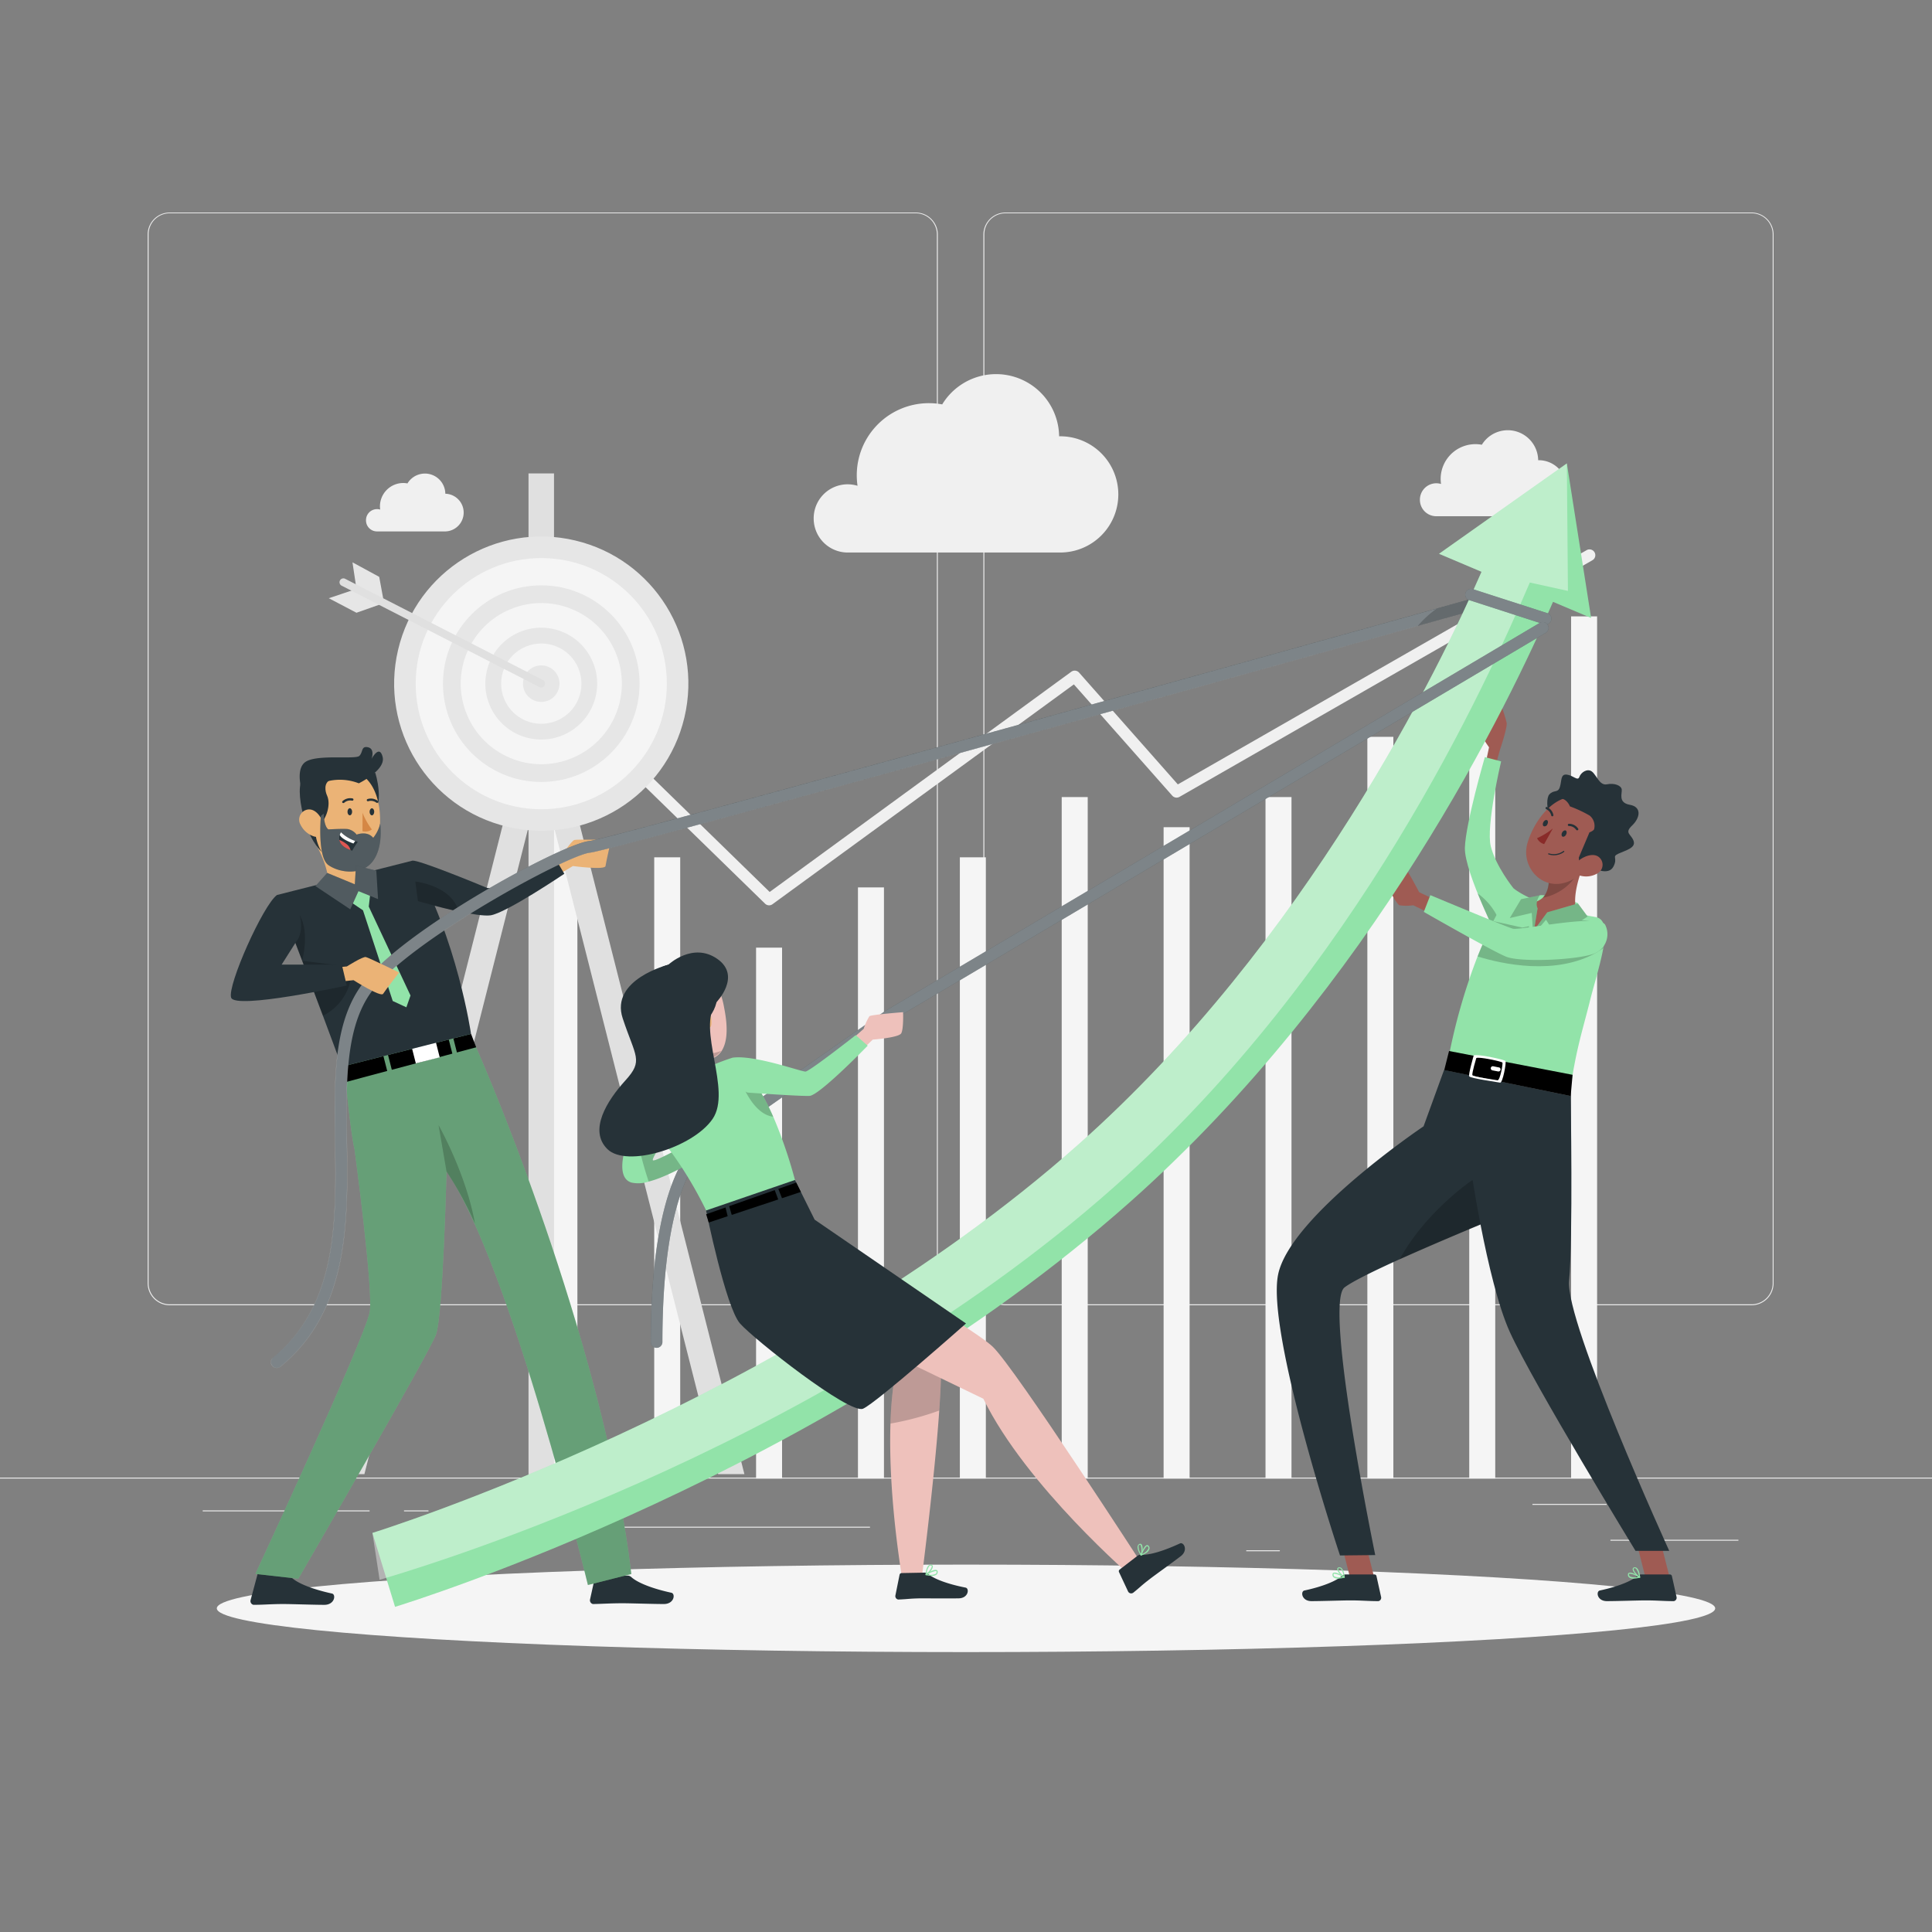 <svg xmlns="http://www.w3.org/2000/svg" viewBox="0 0 500 500"><rect x="0" y="0" width="500" height="500" fill="#808080" stroke="none"/><g id="freepik--background-complete--inject-61"><rect y="382.4" width="500" height="0.25" style="fill:#ebebeb"></rect><rect x="416.78" y="398.49" width="33.12" height="0.25" style="fill:#ebebeb"></rect><rect x="322.53" y="401.21" width="8.69" height="0.25" style="fill:#ebebeb"></rect><rect x="396.59" y="389.21" width="19.19" height="0.25" style="fill:#ebebeb"></rect><rect x="52.46" y="390.89" width="43.19" height="0.25" style="fill:#ebebeb"></rect><rect x="104.56" y="390.89" width="6.33" height="0.25" style="fill:#ebebeb"></rect><rect x="131.47" y="395.11" width="93.68" height="0.25" style="fill:#ebebeb"></rect><path d="M237,337.8H43.91a5.71,5.71,0,0,1-5.7-5.71V60.66A5.71,5.71,0,0,1,43.91,55H237a5.71,5.71,0,0,1,5.71,5.71V332.09A5.71,5.71,0,0,1,237,337.8ZM43.91,55.2a5.46,5.46,0,0,0-5.45,5.46V332.09a5.46,5.46,0,0,0,5.45,5.46H237a5.47,5.47,0,0,0,5.46-5.46V60.66A5.47,5.47,0,0,0,237,55.2Z" style="fill:#ebebeb"></path><path d="M453.31,337.8H260.21a5.72,5.72,0,0,1-5.71-5.71V60.66A5.72,5.72,0,0,1,260.21,55h193.1A5.71,5.71,0,0,1,459,60.66V332.09A5.71,5.71,0,0,1,453.31,337.8ZM260.21,55.2a5.47,5.47,0,0,0-5.46,5.46V332.09a5.47,5.47,0,0,0,5.46,5.46h193.1a5.47,5.47,0,0,0,5.46-5.46V60.66a5.47,5.47,0,0,0-5.46-5.46Z" style="fill:#ebebeb"></path><rect x="142.7" y="198.49" width="6.73" height="184.16" style="fill:#f5f5f5"></rect><rect x="169.31" y="221.87" width="6.73" height="160.78" style="fill:#f5f5f5"></rect><rect x="195.67" y="245.25" width="6.73" height="137.4" style="fill:#f5f5f5"></rect><rect x="222.04" y="229.66" width="6.73" height="152.99" style="fill:#f5f5f5"></rect><rect x="248.41" y="221.87" width="6.73" height="160.78" style="fill:#f5f5f5"></rect><rect x="274.77" y="206.28" width="6.73" height="176.37" style="fill:#f5f5f5"></rect><rect x="301.14" y="214.08" width="6.73" height="168.57" style="fill:#f5f5f5"></rect><rect x="327.51" y="206.28" width="6.73" height="176.37" style="fill:#f5f5f5"></rect><rect x="353.87" y="190.69" width="6.73" height="191.95" style="fill:#f5f5f5"></rect><rect x="380.24" y="175.11" width="6.73" height="207.54" style="fill:#f5f5f5"></rect><rect x="406.6" y="159.52" width="6.73" height="223.13" style="fill:#f5f5f5"></rect><path d="M199,234.3a1.52,1.52,0,0,1-1-.43l-56.34-54.93a1.5,1.5,0,0,1,2.1-2.15l55.43,54.05,78.07-57a1.51,1.51,0,0,1,2,.22L304.82,203l105.8-60.62a1.5,1.5,0,1,1,1.49,2.61L305.25,206.23a1.51,1.51,0,0,1-1.87-.31l-25.46-28.8-78,56.89A1.5,1.5,0,0,1,199,234.3Z" style="fill:#f0f0f0"></path><polygon points="192.65 381.5 143.48 187.59 145.94 177.9 143.38 177.9 143.38 122.52 136.78 122.52 136.78 177.9 134.22 177.9 136.68 187.59 87.5 381.5 94.31 381.5 136.78 214.02 136.78 382.52 143.38 382.52 143.38 214.02 185.85 381.5 192.65 381.5" style="fill:#e0e0e0"></polygon><circle cx="140.08" cy="176.93" r="38.07" transform="translate(-64.3 272.61) rotate(-76.72)" style="fill:#e6e6e6"></circle><circle cx="140.08" cy="176.93" r="32.5" style="fill:#f5f5f5"></circle><circle cx="140.08" cy="176.93" r="25.44" style="fill:#e6e6e6"></circle><circle cx="140.08" cy="176.93" r="20.85" transform="translate(-57.04 67.07) rotate(-22.5)" style="fill:#f5f5f5"></circle><circle cx="140.08" cy="176.93" r="14.47" transform="translate(-64.3 272.61) rotate(-76.72)" style="fill:#e6e6e6"></circle><circle cx="140.08" cy="176.93" r="10.39" transform="translate(-57.04 67.07) rotate(-22.5)" style="fill:#f5f5f5"></circle><path d="M144.79,176.93a4.72,4.72,0,1,1-4.71-4.72A4.71,4.71,0,0,1,144.79,176.93Z" style="fill:#e6e6e6"></path><polygon points="91.22 145.53 92.25 152.41 85.09 154.82 92.25 158.58 99.39 156.07 98.14 149.29 91.22 145.53" style="fill:#e6e6e6"></polygon><path d="M140.08,177.93a1.07,1.07,0,0,1-.46-.11L88.39,151.56a1,1,0,0,1,.91-1.78L140.53,176a1,1,0,0,1,.44,1.34A1,1,0,0,1,140.08,177.93Z" style="fill:#e0e0e0"></path><path d="M210.58,134.16a8.79,8.79,0,0,1,11.35-8.44,18.66,18.66,0,0,1,18.48-21.38,18.47,18.47,0,0,1,3.43.32,16.32,16.32,0,0,1,30.26,8.25h.28a15,15,0,1,1,0,30.08H219.14v0A8.81,8.81,0,0,1,210.58,134.16Z" style="fill:#f0f0f0"></path><path d="M367.47,129.32a4.25,4.25,0,0,1,4.25-4.25,4.5,4.5,0,0,1,1.22.18,9.36,9.36,0,0,1-.1-1.3,9,9,0,0,1,10.66-8.85,7.87,7.87,0,0,1,14.58,4h.13a7.25,7.25,0,0,1,0,14.5H371.6A4.24,4.24,0,0,1,367.47,129.32Z" style="fill:#f0f0f0"></path><path d="M94.72,134.61a2.85,2.85,0,0,1,2.86-2.85,2.81,2.81,0,0,1,.82.12,6.4,6.4,0,0,1-.07-.88,6.05,6.05,0,0,1,6-6,6,6,0,0,1,1.12.11,5.28,5.28,0,0,1,9.8,2.67h.09a4.88,4.88,0,0,1,0,9.75H97.5A2.85,2.85,0,0,1,94.72,134.61Z" style="fill:#f0f0f0"></path></g><g id="freepik--Shadow--inject-61"><ellipse id="freepik--path--inject-61" cx="250" cy="416.24" rx="193.89" ry="11.32" style="fill:#f5f5f5"></ellipse></g><g id="freepik--character-1--inject-61"><path d="M138.38,225.56l6.86-3.92s2.64-4.07,3.43-4.26,9.49,0,9.49,0-1.31,5.64-1.45,6.75-8.44,0-8.44,0l-6.72,4Z" style="fill:#ebb376"></path><path d="M74.49,408l-7.18-1.43a.56.56,0,0,0-.55.44l-1.93,7.18a1,1,0,0,0,.73,1.13l.21,0c2.54,0,4.39-.2,7.57-.2,2,0,7.88.21,10.59.21s3.07-2.68,2-2.92c-5-1.09-8.72-2.59-10.31-4A1.58,1.58,0,0,0,74.49,408Z" style="fill:#263238"></path><path d="M162.36,407.76h-7.84a.55.55,0,0,0-.55.44L152.69,414a1,1,0,0,0,.74,1.12l.21,0c2.54-.05,4.38-.2,7.57-.2,2,0,7.88.2,10.59.2s3.06-2.67,1.95-2.92c-5-1.08-8.72-2.59-10.31-4A1.49,1.49,0,0,0,162.36,407.76Z" style="fill:#263238"></path><path d="M88.33,275.67l33.2-8.42c7.53,16.44,35.16,83.94,41.86,140.1l-11.24,2.85s-19.9-82.82-36.59-107c0,0-.89,36.76-2.7,42.11-1.49,4.4-35.66,63.27-35.66,63.27l-11.1-1.25S94,347.25,95.64,339.76c1.16-5.1-3.92-42.56-3.92-42.56-.89-3.34-2.23-17.17-2.23-17.17S88.49,276.36,88.33,275.67Z" style="fill:#92E3A9"></path><path d="M115.57,303.22a92.26,92.26,0,0,1,7.35,13.42c-2.3-12.94-9.43-25.47-9.43-25.47Z" style="isolation:isolate;opacity:0.2"></path><path d="M88.33,275.67l33.2-8.42c7.53,16.44,35.16,83.94,41.86,140.1l-11.24,2.85s-19.9-82.82-36.59-107c0,0-.89,36.76-2.7,42.11-1.49,4.4-35.66,63.27-35.66,63.27l-11.1-1.25S94,347.25,95.64,339.76c1.16-5.1-3.92-42.56-3.92-42.56-.89-3.34-2.23-17.17-2.23-17.17S88.49,276.36,88.33,275.67Z" style="isolation:isolate;opacity:0.3"></path><path d="M146.05,226.13s-15.14,10.22-19.13,10.76c-1.59.22-4.87-.32-8.26-1-5.14-1.1-10.5-2.64-10.5-2.64l-.67-5.07-.71-5.42c1.2-.4,16.86,6,19.2,7s17.47-8,17.47-8Z" style="fill:#263238"></path><polygon points="99.23 273.33 100.21 277.17 89.49 280.03 88.49 276.05 99.23 273.33"></polygon><polygon points="116.14 269.04 117.07 272.68 101.4 276.86 100.42 273.03 116.14 269.04"></polygon><polygon points="123.24 271.04 118.25 272.37 117.33 268.74 121.91 267.58 123.24 271.04"></polygon><rect x="106.97" y="269.89" width="6.38" height="4.6" transform="translate(283.83 508.95) rotate(165.77)" style="fill:#fff"></rect><path d="M121.9,267.57l-33.42,8.48c-1.63-4.41-3.29-8.85-4.91-13.18-1.19-3.17-2.36-6.28-3.5-9.29q-.43-1.16-.87-2.28l-1-2.66q-1.11-2.92-2.14-5.63l-1.84-4.81-.87-2.28-1.65-4.3,35.09-8.9C118.36,242.91,121.9,267.57,121.9,267.57Z" style="fill:#263238"></path><path d="M84.44,230.76c3.61,1.73,10.27-1.32,10.27-1.32s2.21-2.44.89-3.52c-2.68.35-2.51-.53-3.48-1.9A7.89,7.89,0,0,1,91,221.18a16.06,16.06,0,0,1-.27-1.69L80.2,215.71C82.59,219.57,86.3,226.88,84.44,230.76Z" style="fill:#ebb376"></path><path d="M83.4,219.16c1.9,5.05,6.56,5.2,8.72,4.86A7.89,7.89,0,0,1,91,221.18Z" style="isolation:isolate;opacity:0.2"></path><path d="M97.12,200s2.75,8.3-1.22,12.35-6.66-11.82-6.66-11.82Z" style="fill:#263238"></path><path d="M83.92,221.39a7.85,7.85,0,0,0,9.39,1.48A8.76,8.76,0,0,0,97.55,218c.1-.28.19-.58.27-.88,1.34-5.59.5-14.82-5.59-17.3a8.51,8.51,0,0,0-11.73,8.5C80.86,214.55,80.78,218.21,83.92,221.39Z" style="fill:#ebb376"></path><path d="M89.93,210.09c0,.5.26.91.6.91s.59-.41.6-.91-.27-.92-.6-.92S89.93,209.58,89.93,210.09Z" style="fill:#263238"></path><path d="M95.65,210.09c0,.51.27.92.6.92s.59-.42.6-.92-.28-.91-.6-.91S95.65,209.61,95.65,210.09Z" style="fill:#263238"></path><path d="M93.83,210.34a17.83,17.83,0,0,0,2.41,4.33,2.91,2.91,0,0,1-2.43.45Z" style="fill:#d58745"></path><path d="M97.74,207.75a.34.34,0,0,1-.31,0,2.38,2.38,0,0,0-2.11-.4.29.29,0,0,1-.21-.55h0a2.92,2.92,0,0,1,2.66.47.29.29,0,0,1,.08.41h0A.52.52,0,0,1,97.74,207.75Z" style="fill:#263238"></path><path d="M88.8,207.82a.38.38,0,0,1-.16-.06.3.3,0,0,1,0-.42h0a2.94,2.94,0,0,1,2.63-.7.3.3,0,0,1,.2.36h0a.31.31,0,0,1-.37.21h0a2.35,2.35,0,0,0-2.06.58A.3.3,0,0,1,88.8,207.82Z" style="fill:#263238"></path><path d="M85.06,200.6l.6,1.15c-2,.77-1.5,3.13-1,4.18,1,2.26-.15,5.89-1.84,7.4,0,0-.11-1-.94-.72s-.35,5.46,1.41,7.86c0,0-2.59-2.13-4.25-7.51-1.53-5-1.89-9.17-.94-11.17Z" style="fill:#263238"></path><path d="M77.78,213.44a5.91,5.91,0,0,0,3.39,3c2,.66,3-1.07,2.6-3-.42-1.69-1.93-4.14-4-3.95A2.64,2.64,0,0,0,77.78,213.44Z" style="fill:#ebb376"></path><path d="M85,223.89c2.94,2.06,8.67,2.73,11.48-1s1.91-9.72,1.91-9.72a9.33,9.33,0,0,1-1.8,3.66C95,214.91,92.3,216,92.3,216a3.89,3.89,0,0,0-2.3-1.44c-1.31-.13-5,.09-5,.09-1.18-.75-1.23-4.09-1.23-4.09l-.72.6S82.05,221.82,85,223.89Z" style="fill:#263238"></path><path d="M92.86,202.72s7-3.4,6.17-6.8-2.87.48-2.87.48.94-2.58-.9-3S94,194.63,93,195.62s-10.7-.45-13.83,1.49-.74,8.65-.74,8.65A13.46,13.46,0,0,1,92.86,202.72Z" style="fill:#263238"></path><path d="M85,223.89c2.94,2.06,8.67,2.73,11.48-1s1.91-9.72,1.91-9.72a9.33,9.33,0,0,1-1.8,3.66C95,214.91,92.3,216,92.3,216a3.89,3.89,0,0,0-2.3-1.44c-1.31-.13-5,.09-5,.09-1.18-.75-1.23-4.09-1.23-4.09l-.72.6S82.05,221.82,85,223.89Z" style="fill:#fff;opacity:0.2"></path><path d="M92.6,217.9a18.4,18.4,0,0,0-1.45,2.27L90.7,220c-2-.73-2.72-1.73-2.88-2.63a2.84,2.84,0,0,1,.11-1.3,2.91,2.91,0,0,1,.31-.69,10.18,10.18,0,0,0,3.68,2.25C92.33,217.81,92.6,217.9,92.6,217.9Z" style="fill:#263238"></path><path d="M91.92,217.64l-.45.66c-1.9-.69-3.15-1.43-3.54-2.22a2.91,2.91,0,0,1,.31-.69A10.18,10.18,0,0,0,91.92,217.64Z" style="fill:#fff"></path><path d="M90.7,220c-2-.73-2.72-1.73-2.88-2.63a7.15,7.15,0,0,1,2.09,1.26A2.57,2.57,0,0,1,90.7,220Z" style="fill:#de5753"></path><polygon points="96.03 229.45 95.44 234.63 106.24 257.64 105.17 260.69 101.64 259.06 93.94 235.59 88.28 231.76 92.4 229.5 96.03 229.45" style="fill:#92E3A9"></polygon><polygon points="84.68 225.91 91.83 228.86 92.12 224.02 97.39 225.32 97.84 232.69 92.77 230.62 90.65 235.34 81.64 229.32 84.68 225.91" style="fill:#263238"></polygon><polygon points="84.68 225.91 91.83 228.86 92.12 224.02 97.39 225.32 97.84 232.69 92.77 230.62 90.65 235.34 81.64 229.32 84.68 225.91" style="fill:#fff;opacity:0.2"></polygon><path d="M78.19,248.64q-1.11-2.92-2.14-5.63l-1.84-4.81-.87-2.28c1-.49,3.55-.2,4.26,1C80.2,241.46,78.19,248.64,78.19,248.64Z" style="isolation:isolate;opacity:0.2"></path><path d="M90.72,253.72a13.37,13.37,0,0,1-7.15,9.15c-1.19-3.17-2.36-6.28-3.5-9.29q-.43-1.16-.87-2.28l-1-2.66,11.58,1.47Z" style="isolation:isolate;opacity:0.2"></path><path d="M118.66,235.85c-5.14-1.1-10.5-2.64-10.5-2.64l-.67-5.07S116.94,229.15,118.66,235.85Z" style="isolation:isolate;opacity:0.2"></path><path d="M71.69,354a1.5,1.5,0,0,1-1-2.66c16.69-13.7,16.37-35.17,16.06-55.94-.24-15.66-.46-30.46,6.91-40.52,10.34-14.14,51.93-36.57,58.82-37.21,4.93-.49,155.3-42.28,234.13-64.31a1.5,1.5,0,0,1,.81,2.89c-9.33,2.61-228.48,63.84-234.66,64.41-5.93.55-47.1,22.89-56.68,36-6.77,9.25-6.56,23.56-6.33,38.7.3,20.48.65,43.7-17.16,58.31A1.48,1.48,0,0,1,71.69,354Z" style="fill:#263238"></path><path d="M387.47,156.24,366.91,162c-56.55,15.78-209,58.2-214.1,58.67-5.93.55-47.1,22.89-56.68,36-6.77,9.25-6.56,23.56-6.33,38.7.3,20.48.65,43.7-17.16,58.31a1.48,1.48,0,0,1-1,.34,1.5,1.5,0,0,1-1-2.66c16.69-13.7,16.37-35.17,16.06-55.94-.24-15.66-.46-30.46,6.91-40.52,10.34-14.14,51.93-36.57,58.82-37.21,4.64-.46,137.86-37.44,219.28-60.16l14.85-4.15a1.5,1.5,0,0,1,.81,2.89Z" style="fill:#fff;opacity:0.4"></path><path d="M387.47,156.24,366.91,162a26.8,26.8,0,0,1,4.9-4.48l14.85-4.15a1.5,1.5,0,0,1,.81,2.89Z" style="isolation:isolate;opacity:0.2"></path><path d="M81.91,250.8l7.86-.69s4.11-2.6,4.9-2.43,8.62,4,8.62,4-3.55,4.57-4.14,5.52-7.66-3.53-7.66-3.53l-7.79.83Z" style="fill:#ebb376"></path><path d="M71.69,231.62c-3.57,2.55-12.87,23.34-11.88,26.55s29.93-3.12,29.93-3.12l-1.28-5.41H72.89l3.7-5.84s2.28-2.22.88-7.38C76.46,232.7,71.69,231.62,71.69,231.62Z" style="fill:#263238"></path></g><g id="freepik--character-3--inject-61"><path d="M373.21,233.71l-5.93-2.81s-3-5.74-3.88-6.66-5.13,2.65-5.13,3.27,3.08,6.42,3.88,6.77a12.35,12.35,0,0,0,3.59,0l5.64,2.73Z" style="fill:#9f5b53"></path><path d="M387.05,198.14l1.19-4.25s1.88-5.54,1.68-6.82a33,33,0,0,0-1.42-4.45s-5.2,6.33-5.2,7.12,2.06,3.66,2.06,3.66l-1,4.74Z" style="fill:#9f5b53"></path><path d="M391.62,229.8s-4.48-5.57-5.8-10.75,2.67-22,2.67-22l-4.21-1.12s-5,17.21-5.17,23.49,9.17,24.71,9.17,24.71Z" style="fill:#92E3A9"></path><path d="M388.91,241.36l-.64,2.73s-3.22-6.35-5.85-12.87a16.38,16.38,0,0,1,5.91,7.91A14.09,14.09,0,0,1,388.91,241.36Z" style="isolation:isolate;opacity:0.2"></path><path d="M415.34,242a24.16,24.16,0,0,1-.42,3.46c-.46,2.5-1.24,5.45-2.13,8.7-.48,1.71-1,3.54-1.46,5.47-2.23,8.67-3.44,12.12-5.09,23.19l-31.65-7.51a151.78,151.78,0,0,1,7.79-27.75c.92-2.39,2-4.78,3.09-7.14a72.61,72.61,0,0,1,6.15-10.6s5.12,4.68,21.2,7.49C414.77,237.61,415.44,239.31,415.34,242Z" style="fill:#92E3A9"></path><path d="M411.36,238.39c0,1,3.79,5.76,3.56,7-.43.29-.94.61-1.52,1-10.71,6.23-24.76,3.07-31,1.14.92-2.39,3-6.78,4.08-9.14l7.51,1.67S406.27,237.26,411.36,238.39Z" style="isolation:isolate;opacity:0.2"></path><path d="M398.49,231.71c1.15-.44,10.59,1.91,9.89,2.11s-4.22,11-9.15,10.19S394.39,233.27,398.49,231.71Z" style="fill:#92E3A9"></path><polygon points="355.75 408.66 349.81 409.95 346.34 396.29 352.29 395 355.75 408.66" style="fill:#9f5b53"></polygon><path d="M348.33,407.47h7.39a.52.52,0,0,1,.51.42l1.2,5.41a.89.89,0,0,1-.69,1.07l-.2,0c-2.39,0-4.13-.19-7.13-.19-1.85,0-7.43.19-10,.19s-2.88-2.52-1.84-2.75c4.69-1,8.22-2.44,9.72-3.78A1.43,1.43,0,0,1,348.33,407.47Z" style="fill:#263238"></path><path d="M346.32,408.54a1.85,1.85,0,0,1-1.17-.31.84.84,0,0,1-.3-.77.43.43,0,0,1,.24-.41c.68-.35,2.64.86,2.86,1a.13.13,0,0,1,.07.14.14.14,0,0,1-.11.12A7.18,7.18,0,0,1,346.32,408.54Zm-.91-1.26a.28.28,0,0,0-.18,0s-.09.05-.1.17a.59.59,0,0,0,.2.51,2.93,2.93,0,0,0,2.16.11A5.79,5.79,0,0,0,345.41,407.28Z" style="fill:#92E3A9"></path><path d="M347.87,408.32h-.07c-.62-.34-1.84-1.68-1.72-2.32a.48.48,0,0,1,.47-.38.76.76,0,0,1,.61.19c.7.57.85,2.32.86,2.4a.14.14,0,0,1-.07.13A.08.08,0,0,1,347.87,408.32Zm-1.22-2.47h-.07c-.19,0-.2.11-.21.15-.08.4.7,1.41,1.32,1.88A3.37,3.37,0,0,0,347,406,.48.48,0,0,0,346.65,405.85Z" style="fill:#92E3A9"></path><path d="M406.5,283.65s-5.13,24.46-17.13,31a12.76,12.76,0,0,1-4.45,1.51s-12.17,5-22.69,9.73c-6.4,2.89-12.19,5.71-14.26,7.29-5.48,4.17,7.94,69.27,7.94,69.27l-9.12.1s-19.19-57.64-16-72.77,37.63-38.29,37.63-38.29l5.3-14.58Z" style="fill:#263238"></path><path d="M389.37,314.68a12.76,12.76,0,0,1-4.45,1.51s-12.17,5-22.69,9.73c6.77-12.45,18.84-20.54,18.84-20.54Z" style="isolation:isolate;opacity:0.2"></path><polygon points="432.21 408.66 426.27 409.95 422.8 396.29 428.75 395 432.21 408.66" style="fill:#9f5b53"></polygon><path d="M424.79,407.47h7.39a.52.52,0,0,1,.51.42l1.2,5.41a.89.89,0,0,1-.69,1.07l-.2,0c-2.39,0-4.13-.19-7.13-.19-1.85,0-7.43.19-10,.19s-2.88-2.52-1.84-2.75c4.69-1,8.22-2.44,9.72-3.78A1.43,1.43,0,0,1,424.79,407.47Z" style="fill:#263238"></path><path d="M422.78,408.54a1.85,1.85,0,0,1-1.17-.31.84.84,0,0,1-.3-.77.43.43,0,0,1,.24-.41c.68-.35,2.64.86,2.86,1a.13.13,0,0,1,.07.14.14.14,0,0,1-.11.12A7.18,7.18,0,0,1,422.78,408.54Zm-.91-1.26a.28.28,0,0,0-.18,0s-.09.05-.1.17a.59.59,0,0,0,.2.51,2.93,2.93,0,0,0,2.16.11A5.79,5.79,0,0,0,421.87,407.28Z" style="fill:#92E3A9"></path><path d="M424.33,408.32h-.07c-.62-.34-1.84-1.68-1.72-2.32a.48.48,0,0,1,.47-.38.76.76,0,0,1,.61.19c.7.57.85,2.32.86,2.4a.14.14,0,0,1-.07.13A.08.08,0,0,1,424.33,408.32Zm-1.22-2.47H423c-.19,0-.2.11-.21.15-.08.4.7,1.41,1.32,1.88a3.37,3.37,0,0,0-.72-1.9A.48.48,0,0,0,423.11,405.85Z" style="fill:#92E3A9"></path><path d="M408.55,236.89c-1.49,1-8.36.62-8.36.62L397,241l-.31-5.77s-2.15-.89-1.56-1.51a5.63,5.63,0,0,0,4.14-1.39c1.39-1.36,1.66-3.55,1.64-5.72,0,0,0-.06,0-.08h0l5.87-3,4.06-2.09C408.93,225.56,406.2,233.29,408.55,236.89Z" style="fill:#9f5b53"></path><path d="M408.72,224.9c-1.94,4.91-7,7.1-9.49,7.42,1.39-1.36,1.66-3.55,1.64-5.72a.28.28,0,0,0,0-.09l5.87-3C406.75,224.31,409,224.15,408.72,224.9Z" style="isolation:isolate;opacity:0.2"></path><path d="M412.45,224.7s3.81,2,5.08-.39-.54-2.53,1.33-3.39,4.53-1.46,3.92-3.27-2.5-2-.4-4,2.56-4.82-.58-5.37-1.94-3-2.1-4-1.92-1.7-3.83-1.3-2.71-2.43-3.89-3.31-2.81.2-3.24,1.39-1.56-.39-3.24-.59-1.29,1.57-1.81,3.22-1.55.58-2.75,1.94S399.63,216.27,412.45,224.7Z" style="fill:#263238"></path><path d="M414.11,219c-2.87,4.5-4.5,7.47-7.72,8.93a9.57,9.57,0,0,1-1.34.5c-6.26,1.84-11.42-4.19-9.77-10.16a20.62,20.62,0,0,1,1.2-3.14c2.24-4.69,6.55-9.49,11.7-8.86a8.23,8.23,0,0,1,7.24,9.13A8.34,8.34,0,0,1,414.11,219Z" style="fill:#9f5b53"></path><path d="M405.3,216c-.21.45-.66.65-.94.5s-.31-.64-.08-1.06.67-.65.94-.5S405.54,215.59,405.3,216Z" style="fill:#263238"></path><path d="M400.45,213.33a.76.76,0,0,1-.94.49c-.27-.16-.31-.63-.07-1.06s.66-.65.94-.49S400.68,212.92,400.45,213.33Z" style="fill:#263238"></path><path d="M401.88,214.4a17.74,17.74,0,0,1-4.09,2.52,2.82,2.82,0,0,0,1.84,1.53Z" style="fill:#892b29"></path><path d="M408.2,214.88a.3.3,0,0,1-.28-.11,2.28,2.28,0,0,0-1.82-1,.29.29,0,1,1,0-.57h0a2.82,2.82,0,0,1,2.31,1.23.28.28,0,0,1-.05.4h0A.35.35,0,0,1,408.2,214.88Z" style="fill:#263238"></path><path d="M400.8,221.13h0a4.39,4.39,0,0,0,4-.67.16.16,0,0,0,0-.21.15.15,0,0,0-.21,0h0a4.23,4.23,0,0,1-3.74.6.13.13,0,0,0-.18.09v0a.13.13,0,0,0,.09.18Z" style="fill:#263238"></path><path d="M400,209.18a.32.32,0,0,1,0-.17.29.29,0,0,1,.38-.14h0a2.86,2.86,0,0,1,1.64,2.07.29.29,0,0,1-.25.32h0a.29.29,0,0,1-.32-.25h0a2.31,2.31,0,0,0-1.32-1.61A.32.32,0,0,1,400,209.18Z" style="fill:#263238"></path><path d="M404.12,206.69c1.46.18,2.18,2,2.18,2a32.68,32.68,0,0,1,5.1,2.38,3.44,3.44,0,0,1,1.18,3.43c-.05.48-1.23.92-1.23.92s-2.16,5.1-2.75,6.51l.3,4.71a24.91,24.91,0,0,0,9.17-10.33c3.41-7.1-10.82-13.35-10.82-13.35Z" style="fill:#263238"></path><path d="M413.25,226.12a5.74,5.74,0,0,1-4.35.48c-1.93-.58-1.82-2.56-.39-3.83,1.28-1.1,3.85-2.19,5.34-.91A2.55,2.55,0,0,1,413.25,226.12Z" style="fill:#9f5b53"></path><path d="M408.38,233.82l-7.95,2.29L397,240.76l.93-5.69s-.85-1.31.56-3.36l-4.84,1-2.92,4.88,5.68-1.33.39,5.67,3.31-3.9,2.71,4.28,8.06-5.11Z" style="fill:#92E3A9"></path><path d="M408.38,233.82l-7.95,2.29L397,240.76l.93-5.69s-.85-1.31.56-3.36l-4.84,1-2.92,4.88,5.68-1.33.39,5.67,3.31-3.9,2.71,4.28,8.06-5.11Z" style="isolation:isolate;opacity:0.2"></path><polygon points="375.01 272 373.77 276.94 406.49 283.65 406.98 278.16 375.01 272"></polygon><path d="M389.62,274.59c-.26-.37-7.54-1.94-8.23-1.42,0,0-1.41,4.87-1.17,5.38s7.32,1.5,8,1.64S389.88,275,389.62,274.59Zm-2,5c-.54-.11-6.36-.92-6.56-1.34s1-4.42,1-4.42c.57-.43,6.55.86,6.76,1.16S388.16,279.65,387.62,279.54Z" style="fill:#fff"></path><path d="M387.9,276.25l-1.45-.3a.54.54,0,0,0-.62.38v0a.54.54,0,0,0,.42.68l1.45.28a.54.54,0,0,0,.21-1.06Z" style="fill:#fff"></path><path d="M406.49,283.65s.63,37-.41,47.8S432,401.36,432,401.36h-8.73s-26.45-43.28-32.51-56.6-10.54-45.1-10.54-45.1Z" style="fill:#263238"></path><path d="M415.45,239.4c-1.35-3.06-22.08,1.47-23.95.94s-21.33-8.68-21.33-8.68L368.48,236s17.45,10,21.27,11.58,19.09.82,23-.87A5.38,5.38,0,0,0,415.45,239.4Z" style="fill:#92E3A9"></path></g><g id="freepik--Arrow--inject-61"><path d="M411.78,159.93l-6.28-40-33.08,23.39,11,4.66c-10.62,24.34-45.07,95.65-104.35,148.23C203.38,363.36,97.44,396.4,96.38,396.72l5.86,19.13c4.5-1.38,111.08-34.58,190.14-104.71,63-55.88,98.42-129.58,109.54-155.38Z" style="fill:#92E3A9"></path><path d="M405.78,152.93l-.28-33-33.08,23.39,11,4.66c-10.62,24.34-45.07,95.65-104.35,148.23C203.38,363.36,97.44,396.4,96.38,396.72l1.86,12.13c4.5-1.38,111.08-31.58,190.14-101.71,63-55.88,96.42-130.58,107.54-156.38Z" style="fill:#fff;isolation:isolate;opacity:0.4"></path><path d="M400,161.62a1.47,1.47,0,0,1-.46-.07l-19.21-6.21a1.5,1.5,0,1,1,.92-2.85l19.21,6.2a1.5,1.5,0,0,1-.46,2.93Z" style="fill:#263238"></path><path d="M400,161.62a1.47,1.47,0,0,1-.46-.07l-19.21-6.21a1.5,1.5,0,1,1,.92-2.85l19.21,6.2a1.5,1.5,0,0,1-.46,2.93Z" style="fill:#fff;opacity:0.4"></path></g><g id="freepik--character-2--inject-61"><path d="M169.93,348.82a1.5,1.5,0,0,1-1.5-1.5c0-47.74,13.87-54,16.47-54.77L229,261.7l.1-.06L398.52,161.18a1.5,1.5,0,0,1,1.53,2.58L230.71,264.19l-44.31,31a1.59,1.59,0,0,1-.63.26c-.11,0-14.34,3.5-14.34,51.9A1.5,1.5,0,0,1,169.93,348.82Z" style="fill:#263238"></path><path d="M169.93,348.82a1.5,1.5,0,0,1-1.5-1.5c0-47.74,13.87-54,16.47-54.77L229,261.7l.1-.06L398.52,161.18a1.5,1.5,0,0,1,1.53,2.58L230.71,264.19l-44.31,31a1.59,1.59,0,0,1-.63.26c-.11,0-14.34,3.5-14.34,51.9A1.5,1.5,0,0,1,169.93,348.82Z" style="fill:#fff;opacity:0.4"></path><path d="M181.45,299.28s-7.71,5-13.57,6.51a8.42,8.42,0,0,1-4.49.25c-4.36-1.38-1.77-9.82.83-15.15.42-.87.84-1.65,1.23-2.31l7.62,4.71s-4.62,6.59-4.09,7,7.65-3.56,8-3.69S181.45,299.28,181.45,299.28Z" style="fill:#92E3A9"></path><path d="M181.45,299.28s-7.71,5-13.57,6.51a93.34,93.34,0,0,1-3.66-14.9c.42-.87.84-1.65,1.23-2.31l7.62,4.71s-4.62,6.59-4.09,7,7.65-3.56,8-3.69S181.45,299.28,181.45,299.28Z" style="isolation:isolate;opacity:0.2"></path><path d="M219,270.26l4.52-4A15,15,0,0,1,225,263c.49-.41,8.72-1.05,8.72-1.05s.16,4.35-.49,5.48-7.37,1.62-7.37,1.62l-3.6,3.47Z" style="fill:#eec1bb"></path><path d="M243.08,365.05c-1.29,18.56-4.74,44.9-4.74,44.9l-4.44,1s-4.1-22.05-3.45-42.51a97.91,97.91,0,0,1,1.26-13.31s-15.38-5.91-26.06-11.2c-5.1-2.52-9.13-4.91-9.9-6.45-2.38-4.75,8.44-15.91,8.44-15.91.34.27,6.87,4.43,14.47,9.36,10.09,6.54,22.06,14.44,24,16.41C243.82,348.47,243.72,355.79,243.08,365.05Z" style="fill:#eec1bb"></path><path d="M243.08,365.05a75.15,75.15,0,0,1-12.63,3.37,97.91,97.91,0,0,1,1.26-13.31s-15.38-5.91-26.06-11.2l13-13c10.09,6.54,22.06,14.44,24,16.41C243.82,348.47,243.72,355.79,243.08,365.05Z" style="isolation:isolate;opacity:0.2"></path><path d="M208.46,318.47s42.67,24.53,48.47,30.07,39.28,57.31,39.28,57.31l-2.82,2.69S265.59,384.68,254.5,362l-46-22.23Z" style="fill:#eec1bb"></path><path d="M176,273.18a1.19,1.19,0,0,0,.22.12,9,9,0,0,0,3.4,1.11c3.48.31,5.72-.47,7-2.21h0c1.78-2.58,1.74-6.7.76-11.55a18.55,18.55,0,0,0-1.87-5.56s0-.07,0-.08l-.12-.2a6.72,6.72,0,0,0-5.47-3.38,13.37,13.37,0,0,0-2.93.08C167.49,252.74,168,268.76,176,273.18Z" style="fill:#eec1bb"></path><path d="M176.26,273.3a8.74,8.74,0,0,0,3.39,1c3.47.31,5.7-.59,7-2.34a9.67,9.67,0,0,1-6.11.35A5,5,0,0,0,176.26,273.3Z" style="isolation:isolate;opacity:0.2"></path><path d="M175.62,281.12c-.83,2.68,2.6,4.1,2.6,4.1,6-2,7.35-4.93,7.35-4.93-4.6-3-2.58-9.94-2.58-9.94l-1,.4-7,.74s1.59,3.83,1.77,4.69v0C177.64,280.69,175.62,281.12,175.62,281.12Z" style="fill:#ebb376"></path><path d="M185.57,255s1.46,6.61-4.47,10.36c0,0-1.75,7.33-5.74,8-5.44.9-11.33-6.19-10.55-14.37C165.83,248.41,181.25,245.4,185.57,255Z" style="fill:#263238"></path><path d="M184,263c-.15-1-1.23-2.68-2.82-2.21s-2,4.74,2.26,5.09C184.09,266,184.35,265.2,184,263Z" style="fill:#ebb376"></path><path d="M294.35,402.67l-4.6,3.54a.54.54,0,0,0-.15.65l2.34,5a.89.89,0,0,0,1.19.42,1,1,0,0,0,.17-.1c1.86-1.49,1.92-1.72,4.29-3.54,1.45-1.12,6-4.36,8-5.91s.74-3.74-.22-3.29c-4.32,2-8,3.07-10,2.92A1.47,1.47,0,0,0,294.35,402.67Z" style="fill:#263238"></path><path d="M295.35,402.58a.14.14,0,0,1-.19-.18c.09-.24.91-2.39,1.65-2.52a.43.43,0,0,1,.44.17.85.85,0,0,1,.23.79,1.82,1.82,0,0,1-.73,1A6.9,6.9,0,0,1,295.35,402.58Zm.21-.41a2.91,2.91,0,0,0,1.64-1.4.58.58,0,0,0-.16-.53c-.08-.08-.15-.1-.18-.07a.38.38,0,0,0-.17.08A5.9,5.9,0,0,0,295.56,402.17Z" style="fill:#92E3A9"></path><path d="M295.34,402.63a.16.16,0,0,1-.13-.06c0-.07-1-1.54-.79-2.42a.82.82,0,0,1,.37-.52.48.48,0,0,1,.6,0c.49.43.34,2.22.05,2.87l-.05.05Zm-.67-2.46a3.44,3.44,0,0,0,.59,1.94,3.3,3.3,0,0,0-.1-2.28s-.11-.11-.25,0l-.06,0A.55.55,0,0,0,294.67,400.17Z" style="fill:#92E3A9"></path><path d="M239.12,407l-5.81.11a.54.54,0,0,0-.5.43l-1.09,5.41a.89.89,0,0,0,.71,1,.68.68,0,0,0,.2,0c2.37-.09,2.56-.24,5.55-.3,1.84,0,7.39.05,9.93,0s2.82-2.57,1.78-2.78c-4.69-.92-8.22-2.26-9.74-3.57A1.45,1.45,0,0,0,239.12,407Z" style="fill:#263238"></path><path d="M239.64,407.64a.13.13,0,0,1-.11-.12.12.12,0,0,1,.06-.14c.21-.14,2.14-1.38,2.82-1.05a.44.44,0,0,1,.26.4.86.86,0,0,1-.29.77,1.77,1.77,0,0,1-1.16.33A7,7,0,0,1,239.64,407.64Zm.41-.21a2.91,2.91,0,0,0,2.15-.15.58.58,0,0,0,.18-.52c0-.11-.06-.16-.09-.16a.43.43,0,0,0-.19,0A5.91,5.91,0,0,0,240.05,407.43Z" style="fill:#92E3A9"></path><path d="M239.6,407.67a.13.13,0,0,1-.07-.13c0-.08.11-1.82.8-2.41a.76.76,0,0,1,.61-.19.47.47,0,0,1,.47.37c.13.63-1,2-1.67,2.34h-.07A.1.1,0,0,1,239.6,407.67Zm.92-2.37a3.46,3.46,0,0,0-.68,1.91c.62-.48,1.37-1.51,1.28-1.9,0,0,0-.14-.21-.14h-.07A.48.48,0,0,0,240.52,405.3Z" style="fill:#92E3A9"></path><path d="M207.27,311.9l-21.17,8.89c-8.75-21.75-20.65-32.21-20.65-32.21,8.48-10.17,24.14-14.85,24.14-14.85a27.83,27.83,0,0,1,5.91,6.64,59.51,59.51,0,0,1,4.6,8.59A121,121,0,0,1,207.27,311.9Z" style="fill:#92E3A9"></path><path d="M185.37,259.42s6.65-6.78.28-11.25-12.69,1.5-12.69,1.5-15.13,3.81-11.81,13.86,5.44,10.88.69,16.1-9.59,12.92-4.63,17.77,22.06-.35,27.19-7.79S180.19,266.4,185.37,259.42Z" style="fill:#263238"></path><path d="M205.73,305.38l-23,7.89s5.09,25.05,8.78,29.24,28.36,23.59,31.85,22.06S250,342.51,250,342.51l-39.17-26.86Z" style="fill:#263238"></path><polygon points="202.38 310.09 207.27 308.47 206.06 306.05 201.43 307.68 202.38 310.09"></polygon><polygon points="187.76 312.49 182.75 314.25 183.42 316.39 188.32 314.76 187.76 312.49"></polygon><polygon points="189.37 314.41 201.4 310.42 200.5 308 188.71 312.15 189.37 314.41"></polygon><path d="M200.1,289c-5.06-.59-7.91-8.2-7.91-8.2a27.68,27.68,0,0,1,3.31-.39A59.51,59.51,0,0,1,200.1,289Z" style="isolation:isolate;opacity:0.2"></path><path d="M189.59,273.73c5.5-.82,17.8,3.64,18.87,3.59s13-9.43,13-9.43l3.1,2.73s-12.5,12.89-15.07,13-16-.86-16-.86-3.29-1.17-3.92-4.14A10.36,10.36,0,0,1,189.59,273.73Z" style="fill:#92E3A9"></path></g></svg>